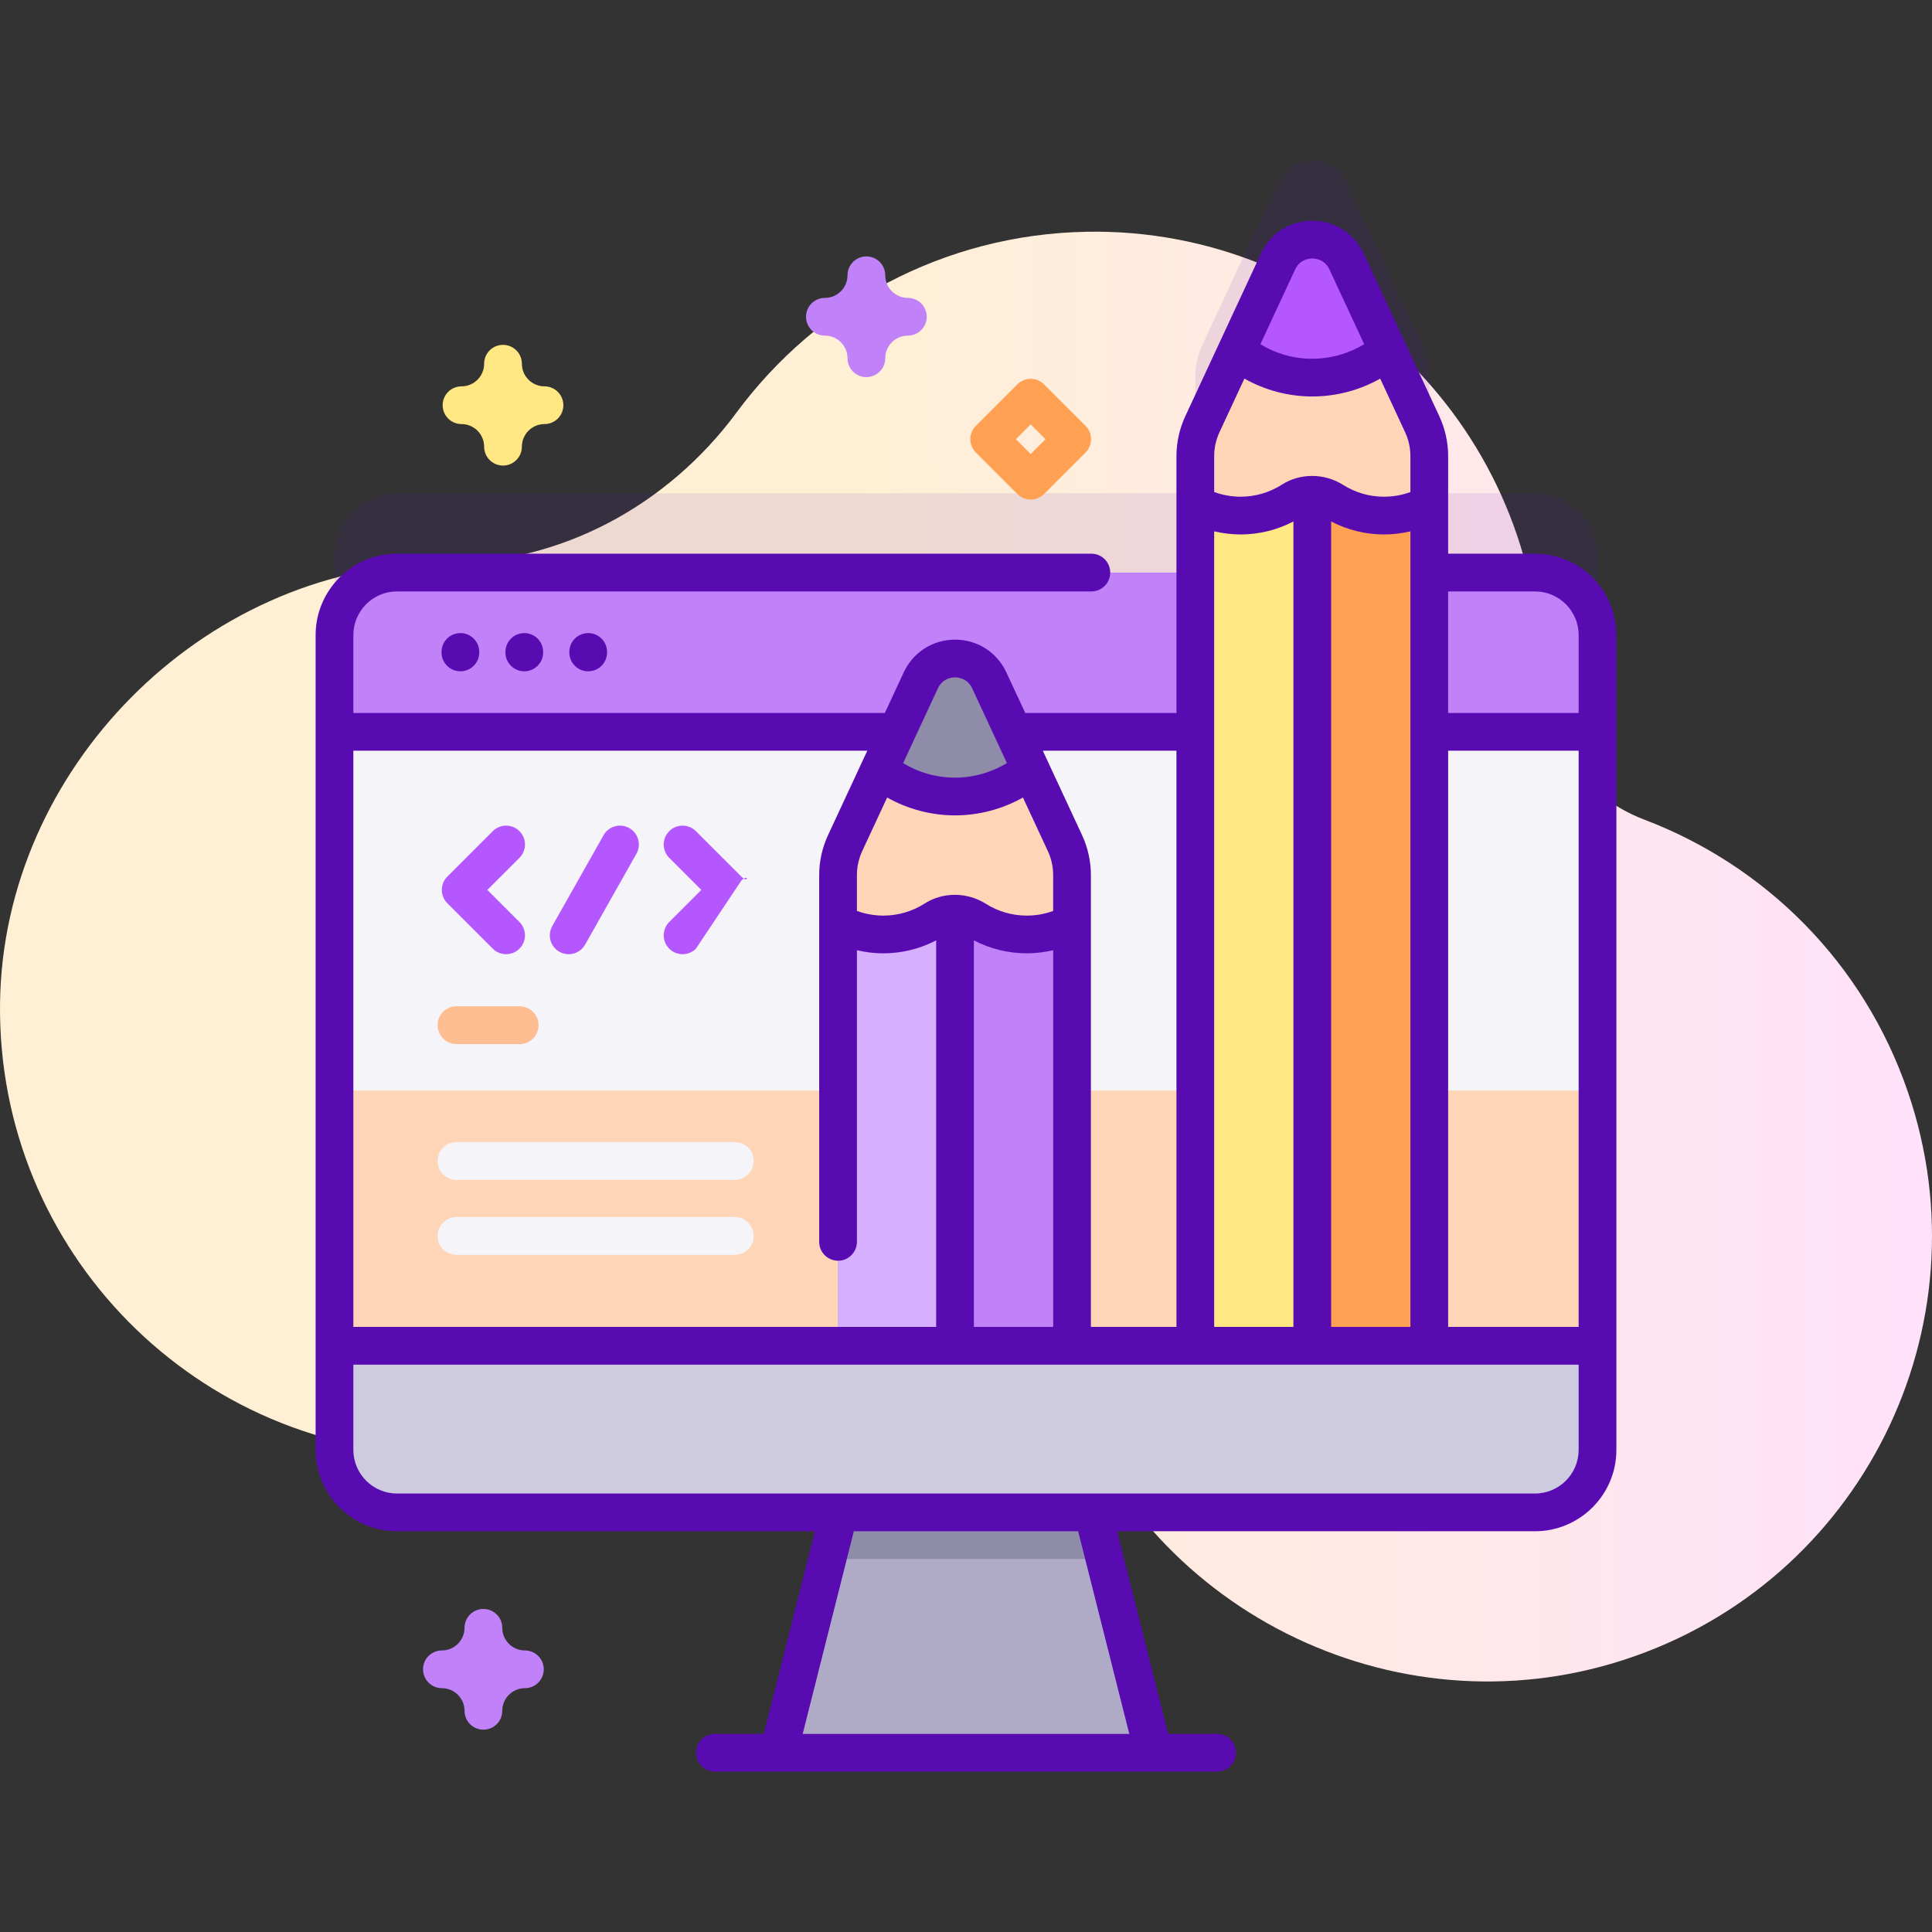 <svg id="Capa_1" enable-background="new 0 0 512 512" height="512" viewBox="0 0 512 512" width="512" xmlns="http://www.w3.org/2000/svg" xmlns:xlink="http://www.w3.org/1999/xlink"><rect x="0" y="0" width="512" height="512" fill="#333333" stroke="none"/><linearGradient id="SVGID_1_" gradientUnits="userSpaceOnUse" x1="225.816" x2="864.887" y1="253.502" y2="253.502"><stop offset=".001" stop-color="#fff0d5"/><stop offset=".511" stop-color="#ffdfff"/><stop offset="1" stop-color="#d9ceff"/></linearGradient><path d="m505.626 289.42c-11.826-34.61-38.138-60.16-69.852-72.202-16.43-6.239-27.346-21.856-27.587-39.429-.005-.384-.012-.769-.021-1.154-1.507-64.582-55.488-116.33-120.077-115.221-38.094.654-71.788 19.355-92.905 47.92-18.185 24.599-46.49 39.965-77.08 39.949-.898 0-1.797.009-2.7.029-61.917 1.354-114.567 54.478-115.393 116.404-.88 65.931 52.302 119.654 118.032 119.654 50.947 0 94.349-32.277 110.886-77.497 4.327-11.832 17.152-18.174 29.283-14.772.151.042.303.085.455.127 11.099 3.064 18.458 13.64 17.55 25.119-1.217 15.383.581 31.255 5.798 46.796 20.521 61.135 87.188 94.685 148.493 74.68 62.711-20.465 96.379-88.185 75.118-150.403z" fill="url(#SVGID_1_)"/><path d="m406.793 130.732h-28.021v-30.859c0-2.914-.637-5.792-1.865-8.434l-20.067-43.154c-3.58-7.711-14.551-7.711-18.132 0l-20.076 43.152c-1.229 2.643-1.867 5.522-1.867 8.437v30.857h-211.558c-9.148 0-16.564 7.416-16.564 16.565v215.933c0 9.148 7.416 16.565 16.564 16.565h301.585c9.148 0 16.564-7.416 16.564-16.565v-215.932c.001-9.149-7.415-16.565-16.563-16.565z" fill="#590bb2" opacity=".1"/><path d="m305.69 464.502h-99.381l12.952-51.348 6.922-27.427h59.633l6.922 27.427z" fill="#afabc6"/><path d="m292.738 413.154h-73.477l6.922-27.427h59.633z" fill="#8e8ca8"/><path d="m406.792 400.796h-301.584c-9.148 0-16.565-7.416-16.565-16.565v-215.932c0-9.148 7.416-16.565 16.565-16.565h301.585c9.148 0 16.565 7.416 16.565 16.565v215.933c-.001 9.148-7.417 16.564-16.566 16.564z" fill="#f5f4f9"/><path d="m88.643 289.004v95.227c0 9.148 7.416 16.565 16.564 16.565h301.585c9.148 0 16.564-7.416 16.564-16.565v-95.227z" fill="#ffd5b8"/><path d="m423.357 193.942v-25.644c0-9.148-7.416-16.565-16.565-16.565h-301.585c-9.148 0-16.565 7.416-16.565 16.565v25.644z" fill="#c182f9"/><path d="m88.643 356.644v27.588c0 9.148 7.416 16.565 16.565 16.565h301.585c9.148 0 16.565-7.416 16.565-16.565v-27.588z" fill="#cecae0"/><path d="m194.721 312.688h-73.749c-2.766 0-5.009-2.243-5.009-5.009s2.242-5.009 5.009-5.009h73.749c2.766 0 5.009 2.243 5.009 5.009s-2.243 5.009-5.009 5.009z" fill="#f5f4f9"/><path d="m137.715 276.693h-16.744c-2.766 0-5.009-2.243-5.009-5.009s2.242-5.009 5.009-5.009h16.744c2.766 0 5.009 2.243 5.009 5.009s-2.242 5.009-5.009 5.009z" fill="#ffbe92"/><path d="m194.721 332.555h-73.749c-2.766 0-5.009-2.243-5.009-5.009s2.242-5.009 5.009-5.009h73.749c2.766 0 5.009 2.243 5.009 5.009s-2.243 5.009-5.009 5.009z" fill="#f5f4f9"/><path d="m134.123 252.873c-1.279 0-2.56-.488-3.535-1.464l-12.036-12.036c-1.953-1.953-1.953-5.119 0-7.072l12.036-12.036c1.951-1.952 5.12-1.952 7.071 0 1.953 1.953 1.953 5.119 0 7.072l-8.5 8.5 8.5 8.5c1.953 1.953 1.953 5.119 0 7.072-.976.976-2.256 1.464-3.536 1.464z" fill="#b557ff"/><path d="m180.889 252.873c-1.279 0-2.56-.488-3.535-1.464-1.953-1.953-1.953-5.119 0-7.072l8.5-8.5-8.5-8.5c-1.953-1.953-1.953-5.119 0-7.072 1.951-1.952 5.12-1.952 7.071 0l12.036 12.036c1.953 1.953 1.953-.881 0 1.071l-12.036 18.037c-.976.976-2.256 1.464-3.536 1.464z" fill="#b557ff"/><path d="m150.705 252.874c-.833 0-1.677-.209-2.453-.647-2.406-1.358-3.254-4.408-1.896-6.813l13.593-24.072c1.358-2.405 4.409-3.253 6.812-1.896 2.405 1.358 3.254 4.408 1.896 6.813l-13.593 24.073c-.919 1.627-2.614 2.542-4.359 2.542z" fill="#b557ff"/><path d="m338.708 69.287-20.076 43.152c-1.229 2.643-1.866 5.522-1.866 8.437v235.767h62.006v-235.768c0-2.914-.637-5.792-1.865-8.434l-20.067-43.154c-3.581-7.71-14.552-7.71-18.132 0z" fill="#ffa052"/><path d="m316.766 126.623h31.003v230.021h-31.003z" fill="#ffe783"/><path d="m338.708 69.287-20.076 43.152c-1.229 2.643-1.866 5.522-1.866 8.437v12.747c3.57 1.92 7.661 3.01 12.001 3.01 5.011 0 9.685-1.459 13.615-3.974 3.316-2.122 7.581-2.017 10.91.084 3.903 2.463 8.526 3.89 13.488 3.89 4.34 0 8.421-1.09 11.991-3.01v-12.748c0-2.914-.637-5.792-1.865-8.434l-20.066-43.154c-3.581-7.71-14.552-7.71-18.132 0z" fill="#ffd5b8"/><path d="m338.708 69.287-10.981 23.623c5.471 4.47 12.441 7.161 20.042 7.161 7.611 0 14.591-2.69 20.052-7.171l-10.981-23.613c-3.581-7.71-14.552-7.71-18.132 0z" fill="#b557ff"/><path d="m244.033 180.297-20.076 43.152c-1.229 2.643-1.866 5.522-1.866 8.437v124.757h62.006v-124.758c0-2.914-.637-5.792-1.865-8.434l-20.067-43.154c-3.581-7.71-14.552-7.71-18.132 0z" fill="#c182f9"/><path d="m222.091 237.633h31.003v119.011h-31.003z" fill="#d6b0ff"/><path d="m244.033 180.297-20.076 43.152c-1.229 2.643-1.866 5.522-1.866 8.437v12.747c3.57 1.92 7.661 3.01 12.001 3.01 5.011 0 9.685-1.459 13.615-3.974 3.316-2.122 7.581-2.017 10.91.084 3.903 2.463 8.526 3.89 13.488 3.89 4.34 0 8.421-1.09 11.991-3.01v-12.748c0-2.914-.637-5.792-1.865-8.434l-20.067-43.154c-3.58-7.71-14.551-7.71-18.131 0z" fill="#ffd5b8"/><path d="m244.033 180.297-10.981 23.622c5.471 4.47 12.441 7.161 20.042 7.161 7.611 0 14.591-2.69 20.052-7.171l-10.981-23.612c-3.581-7.71-14.552-7.71-18.132 0z" fill="#8e8ca8"/><g fill="#590bb2"><path d="m117.011 172.774v.127c0 2.761 2.238 5 5 5s5-2.239 5-5v-.127c0-2.761-2.238-5-5-5s-5 2.239-5 5z"/><path d="m133.943 172.774v.127c0 2.761 2.238 5 5 5s5-2.239 5-5v-.127c0-2.761-2.238-5-5-5s-5 2.239-5 5z"/><path d="m150.876 172.774v.127c0 2.761 2.238 5 5 5s5-2.239 5-5v-.127c0-2.761-2.238-5-5-5s-5 2.239-5 5z"/><path d="m406.793 146.734h-23.018v-25.856c0-3.618-.806-7.263-2.33-10.542l-20.07-43.16c-2.488-5.352-7.7-8.675-13.603-8.675-5.901 0-11.113 3.324-13.603 8.675l-20.069 43.161c-1.524 3.279-2.33 6.924-2.33 10.542v68.064h-40.069l-5.002-10.756c-2.488-5.351-7.701-8.675-13.603-8.675s-11.114 3.324-13.603 8.675l-5.002 10.756h-140.848v-20.644c0-6.376 5.188-11.564 11.564-11.564h184.017c2.762 0 5-2.239 5-5s-2.238-5-5-5h-184.017c-11.891 0-21.564 9.674-21.564 21.564v215.933c0 11.891 9.674 21.565 21.564 21.565h110.756l-13.551 53.702h-12.946c-2.762 0-5 2.239-5 5s2.238 5 5 5h133.068c2.762 0 5-2.239 5-5s-2.238-5-5-5h-12.946l-13.551-53.702h110.756c11.891 0 21.564-9.674 21.564-21.565v-215.934c0-11.89-9.673-21.564-21.564-21.564zm-54.024 204.91v-213.449c4.31 2.251 9.104 3.439 14.012 3.439 2.36 0 4.709-.287 6.995-.827v210.837zm-30.998 0v-210.836c2.286.539 4.635.826 6.997.826 4.907 0 9.693-1.191 14.001-3.44v213.45zm62.004-152.702h34.582v152.701h-34.582zm23.018-42.208c6.377 0 11.564 5.188 11.564 11.564v20.644h-34.582v-32.208zm-63.556-85.341c1.249-2.684 3.787-2.892 4.535-2.892.749 0 3.287.208 4.535 2.892l9.217 19.821c-4.131 2.493-8.892 3.856-13.756 3.856-4.929 0-9.612-1.333-13.752-3.847zm-20.068 43.16 6.609-14.214c5.469 3.078 11.679 4.731 17.99 4.731 6.325 0 12.537-1.654 17.999-4.732l6.609 14.214c.915 1.967 1.398 4.155 1.398 6.326v9.517c-2.225.818-4.565 1.238-6.995 1.238-3.845 0-7.586-1.078-10.818-3.119-5.011-3.161-11.396-3.189-16.275-.067-3.257 2.084-7.032 3.186-10.919 3.186-2.394 0-4.768-.43-6.997-1.242v-9.514c.001-2.17.484-4.357 1.399-6.324zm-11.398 84.389v152.701h-22.67v-119.755c0-3.617-.807-7.262-2.331-10.542l-10.418-22.404zm-53.677 152.702v-102.439c4.309 2.25 9.103 3.438 14.012 3.438 2.361 0 4.71-.287 6.995-.827v99.827h-21.007zm-29.6-126.081 6.609-14.213c5.469 3.078 11.678 4.731 17.99 4.731 6.324 0 12.536-1.653 17.998-4.731l6.61 14.214c.916 1.968 1.399 4.155 1.399 6.325v9.517c-2.224.818-4.566 1.238-6.995 1.238-3.846 0-7.588-1.078-10.819-3.118-5.011-3.162-11.398-3.188-16.274-.067-3.257 2.084-7.033 3.186-10.92 3.186-2.394 0-4.768-.43-6.997-1.242v-9.513c0-2.172.483-4.359 1.399-6.327zm20.069-43.16c1.247-2.684 3.786-2.892 4.534-2.892s3.287.208 4.534 2.892l9.217 19.822c-4.131 2.492-8.892 3.856-13.755 3.856-4.929 0-9.612-1.333-13.752-3.846zm-18.719 16.539-10.418 22.404c-1.524 3.28-2.331 6.925-2.331 10.542v97.212c0 2.761 2.238 5 5 5s5-2.239 5-5v-77.283c2.286.539 4.635.826 6.997.826 4.907 0 9.694-1.191 14.002-3.44v102.44h-154.451v-152.701zm69.431 260.556h-86.551l13.551-53.702h59.449zm107.518-63.702h-301.586c-6.377 0-11.564-5.188-11.564-11.565v-22.587h324.715v22.587c-.001 6.377-5.188 11.565-11.565 11.565z"/></g><path d="m273.146 132.38c-1.279 0-2.56-.488-3.535-1.464l-10.995-10.995c-1.953-1.953-1.953-5.119 0-7.071l10.995-10.995c1.951-1.952 5.119-1.952 7.07 0l10.995 10.995c1.953 1.953 1.953 5.119 0 7.071l-10.995 10.995c-.976.976-2.256 1.464-3.535 1.464zm-3.924-15.995 3.924 3.924 3.924-3.924-3.924-3.924z" fill="#ffa052"/><path d="m128.105 458.38c-2.762 0-5-2.239-5-5 0-3.306-2.689-5.995-5.995-5.995-2.762 0-5-2.239-5-5s2.238-5 5-5c3.306 0 5.995-2.689 5.995-5.995 0-2.761 2.238-5 5-5s5 2.239 5 5c0 3.306 2.689 5.995 5.995 5.995 2.762 0 5 2.239 5 5s-2.238 5-5 5c-3.306 0-5.995 2.689-5.995 5.995 0 2.762-2.238 5-5 5z" fill="#c182f9"/><path d="m229.598 99.939c-2.762 0-5-2.239-5-5 0-3.306-2.689-5.995-5.995-5.995-2.762 0-5-2.239-5-5s2.238-5 5-5c3.306 0 5.995-2.689 5.995-5.995 0-2.761 2.238-5 5-5s5 2.239 5 5c0 3.306 2.689 5.995 5.995 5.995 2.762 0 5 2.239 5 5s-2.238 5-5 5c-3.306 0-5.995 2.689-5.995 5.995 0 2.761-2.239 5-5 5z" fill="#c182f9"/><path d="m133.301 123.379c-2.762 0-5-2.239-5-5 0-3.306-2.689-5.995-5.995-5.995-2.762 0-5-2.239-5-5s2.238-5 5-5c3.306 0 5.995-2.689 5.995-5.995 0-2.761 2.238-5 5-5s5 2.239 5 5c0 3.306 2.689 5.995 5.995 5.995 2.762 0 5 2.239 5 5s-2.238 5-5 5c-3.306 0-5.995 2.689-5.995 5.995 0 2.761-2.238 5-5 5z" fill="#ffe783"/></svg>